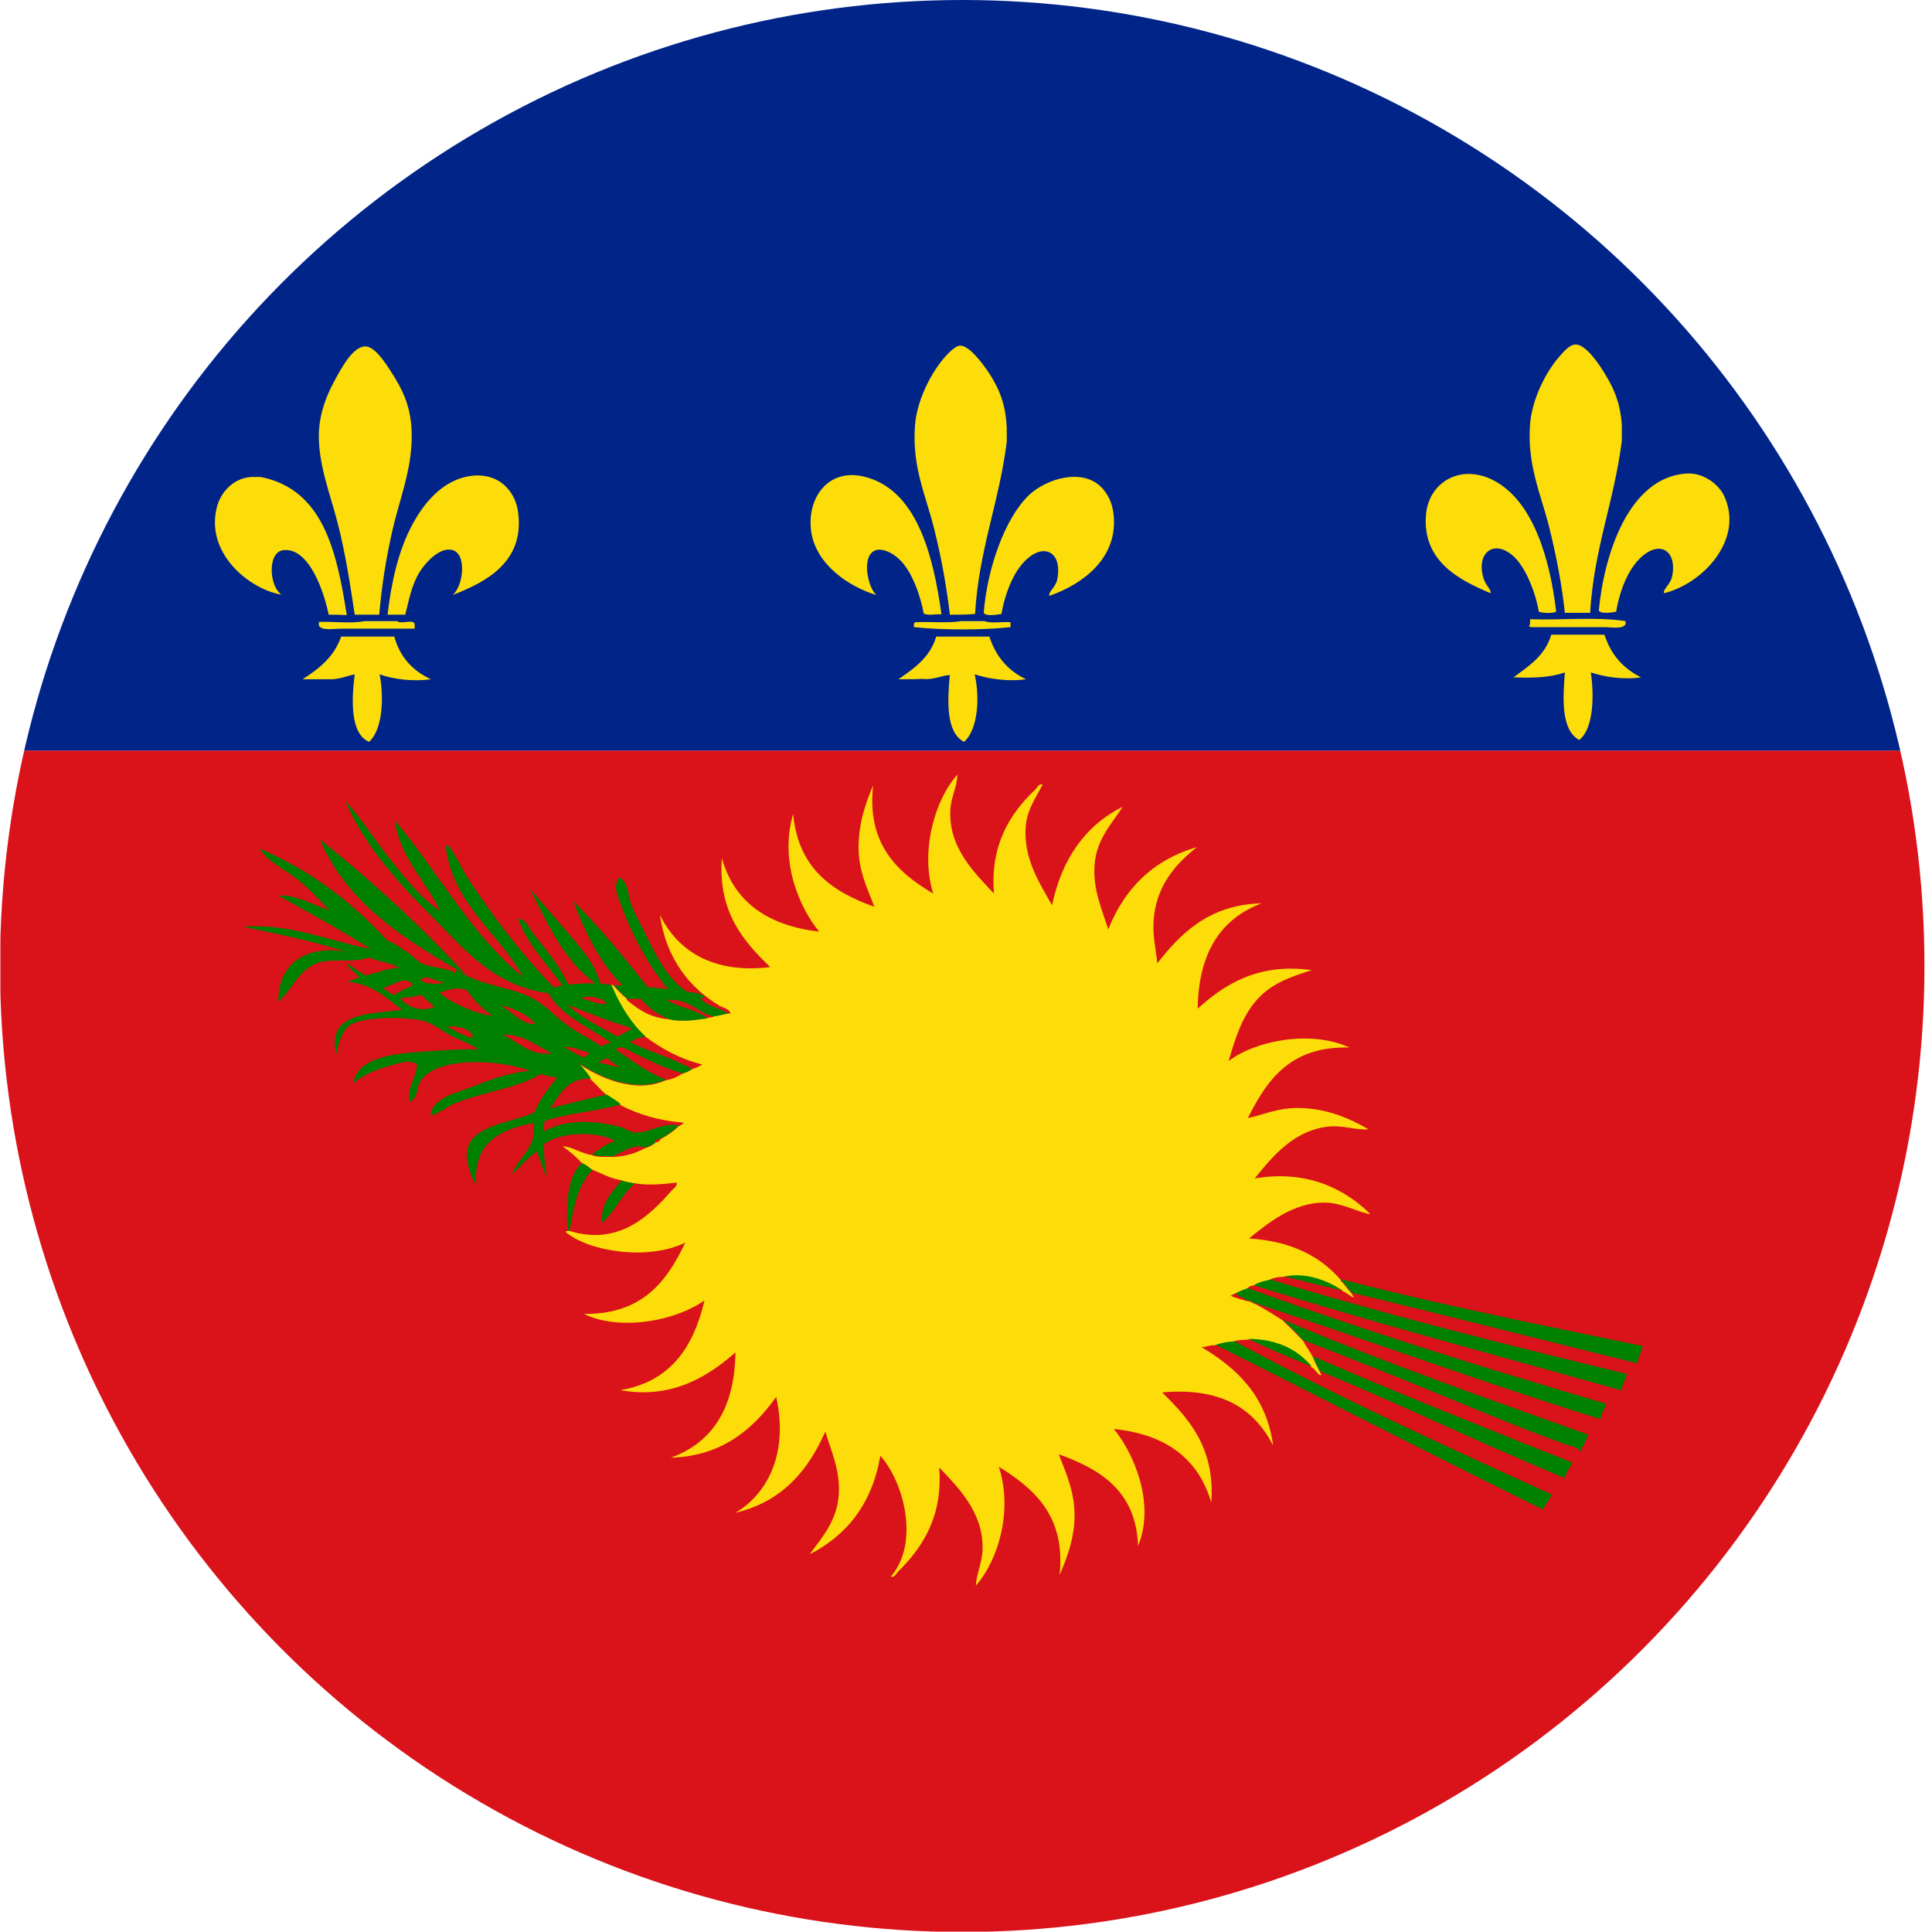 <svg id="Layer_1" xmlns="http://www.w3.org/2000/svg" xmlns:xlink="http://www.w3.org/1999/xlink" viewBox="0 0 512 512"><style>.st0{clip-path:url(#SVGID_2_)}.st1{fill:#da121a}.st1,.st2,.st3,.st4{fill-rule:evenodd;clip-rule:evenodd}.st2{fill:green}.st3{fill:#fcdd09}.st4{fill:#002488}</style><defs><ellipse id="SVGID_1_" cx="255" cy="256" rx="255" ry="256"/></defs><clipPath id="SVGID_2_"><use xlink:href="#SVGID_1_" overflow="visible"/></clipPath><g class="st0"><path class="st1" d="M.1 198.9H512v313H.1z"/><path class="st2" d="M84.8 222.5c13.6 10.8 27.2 23.3 38.6 35.8-15.6-9.1-31.2-18.4-38.6-35.8zm108.3 46.1c-1.4.2-2.5.6-3.8.8-4.6-1-6.5-4.8-12.6-4.4 3.2 2 7.9 2.5 10.8 4.9-3.3.5-7 1-10.2.2-3-1.3-5.6-3-7.4-5.4h-3.6a30.6 30.6 0 0 1-3.6-3.6h2.3c-6-5.8-9.8-13.8-13.1-22.3 7.1 7.1 13.5 14.8 19.7 22.8 1.9.1 3.5.4 5.4.5-4.4-5.3-9-13.1-12-21.2-.9-2.5-2.9-6-.8-8.4 2.5 1.5 2.1 4.8 3.1 7.2.9 2.3 2.2 4.7 3.3 6.9 3.1 6.2 5.9 12.5 11.3 16.1 1.5.5 3.6.3 4.6 1.3.3.8-.6.4-1 .5 1.7 2.1 5.1 2.6 7.6 4.1zm-38.9 39.7c1.1.4 1.9 1.1 2.8 1.8-3.8 3.6-5 9.8-6.1 16.1h-.5c-.4-7.7 0-14.5 3.8-17.9zm10.5 4.5c1.1.4 2.4.5 3.6.8-3.5 2.9-5.4 7.4-8.7 10.5-.6-5 2.7-8.3 5.1-11.3zM355.9 342c-5.4-1.1-10.6-2.6-15.9-3.8 6.2-1.5 12 1.1 15.9 3.6v.2zm-19.5-3c30.6 9.3 62.5 17.3 94.7 25.1-.1 1.7-1.3 2.5-1.3 4.4-32.6-9.2-65.7-17.9-97.5-27.9 1.1-.9 2.6-1.3 4.1-1.6zm19 0c25.8 6.7 52.9 12.1 79.9 17.7-.2 1.7-1.3 2.7-1.3 4.6-25.3-6.2-50.4-12.6-75.7-18.7-1-1-1.8-2.3-2.8-3.3-.1-.2-.1-.2-.1-.3zm-24.9 2.3c30.7 11.2 62.8 21.2 95.2 30.7-.4 1.5-1.4 2.3-1.5 4.1-31-9.7-60.7-20.6-91.4-30.7-.8-.2-1.3-.8-2.3-.8-.9-.8-2.4-1-3.1-2 1.1-.5 2-1 3.1-1.3zm-3.6 14c27.1 14.6 55.6 27.7 84.2 40.7-.3 1.8-1.7 2.4-2.1 4.1-29.2-14.4-58-29.2-87-43.8 1.5-.5 3-.9 4.9-1zm21 4.1c22.5 9.8 45.7 19 68.8 28.2-.6 1.5-1.7 2.4-2 4.1-22.1-9.1-43-19.3-65-28.4-.6-1.3-1.3-2.5-1.8-3.9z"/><path class="st3" d="M193.1 268.6h.5c-.3-1.3-1.9-1.5-2.8-2-8-4.7-14.3-12.6-15.9-24.1 4.7 9.5 14 15.6 29.2 13.8-6.5-6.4-13.9-14.1-12.8-28.9 3.3 11.8 12.3 17.9 25.8 19.5-5.3-6.4-10.6-18.8-6.9-31.2 1.3 14.1 9.9 20.5 21.5 24.6-1.3-3.6-3.7-8.3-4.1-13.8-.5-7.1 1.7-13.5 3.8-18.4-1.8 15.7 6.6 23.2 15.9 28.7-3.5-11.4.5-24.9 6.4-31.5 0 2.9-1.5 5.6-1.8 8.7-.9 10.5 6.5 17.4 11.5 22.8-1-13 4.3-21.2 10.8-27.4.7-.6 1-1.8 2.1-1.5-1.7 3.4-3.9 6.3-4.4 10.5-1 9.1 3.9 16 6.9 21.5 2.6-12.3 8.8-21.1 18.7-26.1-2.4 4-6.8 8.2-7.4 15.1-.6 6.6 1.9 12 3.6 17.4 4.3-10.8 11.8-18.4 23.5-21.8-5.3 4.2-11.1 10.2-11.5 20-.2 3.6.6 7 1 10.8 5.9-7.6 13.6-15.6 27.6-15.9-10.8 4.1-16.7 13.1-16.9 27.9 6.5-5.9 15.7-12.3 30.2-10.2-6.3 2-11.1 3.8-14.8 8.2-3.6 4.2-5.4 9.6-7.2 15.9 7.2-5.5 21.8-8.3 32-3.6-15.6-.4-21.8 8.5-26.9 18.7 3.4-.7 7.1-2.3 11.3-2.6 8.3-.6 15.6 2.6 20.7 5.6-3.3.2-6.5-1-10-.8-9.6.7-15.5 8-20.2 13.8 13.9-2.4 24.1 2.9 30.7 9.5-3.8-.7-7.4-3-12-3.1-8.6-.1-15.3 5.6-20.2 9.5 11.1.7 18.9 4.7 24.3 11v.2c1.1 1 1.8 2.3 2.8 3.3.2.3.4.8.8 1-.8.3-2-1.3-3.1-1.5v-.2c-3.8-2.5-9.7-5.1-15.9-3.6-1.5 0-2.6.3-3.6.8-1.5.3-3.1.7-4.1 1.5-.9 0-1.3.4-1.8.8-1.1.3-2.1.8-3.1 1.3-.5.1-.6.5-1.3.5 1.3.7 2.9 1 4.4 1.5 1 0 1.5.6 2.3.8 2.5 1.3 4.9 2.8 7.2 4.3 1.8 1.7 3.6 3.5 5.4 5.4.8 1.5 1.8 2.8 2.6 4.3.5 1.4 1.2 2.6 1.8 3.8.2.2.1.7.5.8-.5 1-1.6-1.5-2.6-1.8-3.7-4.4-8.9-7.4-16.9-7.4-1.3.1-2.8.1-3.8.5-1.9.1-3.5.4-4.9 1-1.4-.1-2.2.5-3.6.5 9.4 5.6 17.2 12.9 19 26.1-4.9-9.6-13.5-15.5-29.4-14.1 6.5 6.5 14.1 14.2 13 29.2-3.4-11.7-12.1-18.1-25.8-19.5 5.1 6.2 11.1 19.6 6.4 31-.5-14.5-9.9-20.3-21-24.3 1.4 3.8 3.7 8.6 4.1 14.3.5 6.8-1.8 12.9-3.9 17.7 1.7-15.7-6.9-23-16.1-28.7 3.8 11.7-.2 24.9-6.1 31.5.2-3.3 1.8-6.3 1.8-10 .1-9.5-6.6-16.2-11.5-21.3 1 13.1-4.5 21.2-10.7 27.4-.6.5-1.1 1.9-2.1 1.5 7.7-9 3.4-25.1-2.8-32-2.2 12.7-8.8 21-18.7 26.1 2.8-4 7.2-8.5 7.7-15.9.4-6.1-2-11.5-3.6-16.6-4.6 10.5-11.6 18.6-23.8 21.5 9-5.3 14-16.5 10.8-30.7-5.7 7.9-13.8 15.7-27.9 16.1 11-4 16.9-13.1 17.1-27.9-6.5 5.7-16.3 12.6-30.5 10 13.2-2.2 19.4-11.3 22.3-23.8-6.8 5-21.7 8.5-32 3.6 15.4.2 22-8.5 26.9-18.9-9.6 4.8-25.4 2.5-31.7-2.8 0-.2.3-.2.5-.3h.5c12.9 4 21.1-3.8 27.1-10.7.5-.5 1.6-1.2 1.3-2.1-3.3.4-7.5.8-11 .2-1.2-.2-2.5-.4-3.6-.8-3-.5-5.2-1.8-7.7-2.8-.9-.6-1.7-1.4-2.8-1.8-1.5-1.6-3.2-3.1-5.1-4.4 2.3 0 4.9 1.9 7.7 2.3 1.3.6 3.4.5 5.4.5 3.6-.1 6.3-1 8.7-2.3 1.1-.3 2.1-.8 2.8-1.5.7-.1 1.2-.5 1.5-1 1.7-.9 3.3-2 4.6-3.3.5-.3 1.1-.4 1.3-1-6.5-.5-12-2.2-16.6-4.6-1-1.1-2.4-1.7-3.6-2.6-1.6-1.3-2.9-2.9-4.4-4.3-.8-1.6-2-2.7-3.1-4.1 4.6 3.2 14.5 8.2 23 4.4 1.6-.3 3-.8 4.1-1.6 1-.4 2-.7 2.8-1.3 1-.4 2-.7 2.8-1.3-6-1.5-10.8-4.2-15.1-7.4-3.9-3.6-6.8-8.2-9-13.6.1-.4.2 0 .5 0 1.1 1.3 2.3 2.5 3.6 3.6v.3c2.9 2.4 6.1 4.7 11 5.1 3.3.8 6.9.3 10.2-.2.4-.4 1.4-.1 1.8-.5 1.5-.2 2.6-.6 4-.8z"/><path class="st2" d="M162.1 261.1c2.2 5.3 5.1 10 9 13.6-1.7.2-3.1.7-4.1 1.5 5.3 2.6 11.4 4.3 16.4 7.1-.8.6-1.8.9-2.8 1.3v-.3c-4.4-1.1-9.2-3.6-13.3-5.6-1-.5-3.1-2-4.1-.5 4.3 2.8 8.2 6 13.3 7.9-8.5 3.8-18.4-1.1-23-4.4 1 1.4 2.2 2.6 3.1 4.1-6.3-.1-8.2 4.2-10.8 7.9 5.1-1.2 9.9-2.6 15.1-3.6 1.2.9 2.6 1.5 3.6 2.6-6.4 1.8-14.1 2.3-20.2 4.4 0 1-.4 1.6-.3 2.8 5.7-3.3 13.3-3.1 20.2-1.3 1.4.4 3 1.5 4.4 1.5 3.6.1 7.1-2.8 11.3-1.8-1.4 1.3-2.9 2.4-4.6 3.3-.6.3-2.2.3-1.5 1-.8.7-1.7 1.2-2.8 1.5-3.3-1.1-6 1.3-8.7 2.3-2 0-4 .1-5.4-.5 1.9-1.4 3.8-2.7 6.1-3.6-5.1-2.7-14.9-2.3-18.9 1 0 3.1.4 5.9.8 8.7-1.1-2.1-1.7-4.6-2.6-6.9-2.5 1.8-4.5 4.1-6.6 6.1 1.4-4.3 6.9-7.2 5.6-13.6-8.8 1.8-16 5.1-15.1 16.6-1.4-2.6-3-6.4-2.3-9.7 1.4-6.5 12.3-7.1 17.7-9.7 1.5-3.6 3.8-6.5 6.1-9.2-1.5-.3-3.1-.5-4.4-1-6.3 3.9-15.1 4.7-22.5 7.7-2.5 1-4.2 2.7-6.7 3.3.4-4.7 7-6 11.3-7.7 4.6-1.8 9.9-3.8 15.1-4.1-7.7-3-25.6-4.2-29.4 3.3-.7 1.4-.3 3.8-2.6 4.9-.7-3.8 1.9-6.3 2-10-2-1.3-5-.2-7.4.5-3.6 1-7 2.4-9.5 4.6 1.3-8 13.9-8.1 23-8.7 2.6-.2 7-.4 10.2-.3-1.8-1.3-4.4-2.2-7.2-3.6-2.1-1-4.5-3.1-6.9-3.8-5.3-1.5-16.6-1.3-20 1-2.2 1.6-2.8 4.4-3.6 7.7-2.6-11.3 9-10.6 17.4-11.8-3.5-2.7-7.8-6.9-14.3-7.4.7-.5 1.8-.7 2.8-1 .2-1.1-3.6-3-2.8-3.8 1.4 1.2 3.1 2 4.6 3.1 3.1-.6 5.4-1.9 9-2-2.3-1.4-5.6-1.7-8.2-2.8-2.4 1.3-8.1.6-11.3 1-6.6.9-8.2 6.7-12.5 10.8-.3-9.4 6.6-15.2 17.7-13.3-8.5-2.8-17.8-4.7-27.1-6.6 12.3-1 22.9 3.8 33.8 5.9-7.8-5-16.1-9.5-24.3-14.1 4.1-.6 9.3 2.6 13.3 3.8-2.5-2.7-5.3-5.8-8.7-8.4-3.3-2.6-7.5-4.4-9.7-7.9 13.6 5.8 24.5 14.2 33.8 24.3 1.8.7 3.2 1.8 4.9 2.8 1.5 1 2.9 2.6 4.3 3.3 2.5 1.2 5.5 1 8.4 2.3.8.8.1-.8 1-.5 6.5 4.6 15.3 4.2 21.5 8.4 2.8 1.9 5.2 4.5 7.9 6.4 2.9 2 5.9 3.4 8.7 5.4.8-.4 1.6-.8 2.6-1-5.8-4.1-12.9-6.9-16.6-13.1-14.8-1.9-23-12.5-31.5-21-8.6-8.6-17.2-18.2-22.3-29.9 4.4 4.6 7.7 10.3 11.8 15.3 4 5 8 10.2 13.3 13.8-3.4-7.6-10.5-13.7-12-24 11.5 13.6 20.1 30.2 34 41.5-6-11.3-18.8-19.3-20.5-34.8.9-.4 1.4 1 1.8 1.5 1.5 2.3 2.9 5.4 4.6 7.9 6.5 9.9 14.2 19.9 22.3 28.2.8-.1 1.4-.5 2.3-.5-3.6-5.1-9.2-10.6-11.8-17.7 2 0 2.8 2.2 3.8 3.6 3.2 4.2 7.2 8.7 9.5 13.8 2.3-.1 4.6-.4 7.2-.3-8.3-5.9-12.6-15.7-17.4-25.1 3.1 3.6 6.2 7.2 9.5 11 3.5 4.2 7.5 8.2 9.2 14.1.9.4 2.4.1 3 .5zm-50.7-1.5c1.1 1.2 4.4 1.4 6.4.8-2.4-.2-4.4-2.3-6.4-.8zm-10 2.3c1.2.5 1.8 1.4 3.1 1.8 1.3-1.1 3.2-1.7 4.9-2.6-1.5-2.9-5.6.1-8 .8zm29.2 7.4c-2.7-1.9-5-4.2-6.9-6.9-2.3-.9-5.3-.2-7.2.8 3.7 2.9 9.3 5.3 14.1 6.1zm-18.7-5.6c-2 .2-3.7.8-5.9.8 1.9 2.3 5.5 3.9 9.2 2.3-1.1-1-2.4-1.8-3.3-3.1zm48.9 2.3c-1.1-1.5-4.2-2.4-6.9-1.5 2.1.5 4.8 1.9 6.9 1.5zm-18.9 5.4c-2-2.7-6.4-4.4-9.5-5.1 3.2 1.5 5.5 5.2 9.5 5.1zm21.7 3.3c1.3-.7 2.8-1.3 3.8-2.3-5.9-1.6-12.1-4.3-16.9-6.1 3.6 3.6 8.6 5.8 13.1 8.4zm-38.3.3c.1-2.1-4.2-3.5-6.9-2.8 2.4.8 4 2.3 6.9 2.8zm20.9 4.1c-3.9-1.9-7.8-5.2-13.1-4.9 4.2 1.7 7.3 5.8 13.1 4.9zm8.5 1.2c.3-.6 1.3-.6 1.5-1.3-2-.5-4.7-1.8-6.7-1.5 1.8.9 3.4 2 5.2 2.8zm9.7 2.4c-1.6-.4-2.3-1.7-3.8-2.3-.6.4-1.4.6-1.8 1.3 1.8.1 4.2 1.2 5.6 1zm166.4 72.1c8 .1 13.2 3 16.9 7.4-5.7-2.4-11.5-4.7-16.9-7.4zm9.2-5.1c26 11.1 53.5 20.7 80.9 30.5-.5 1.8-1.6 2.9-2.1 4.6-.7-1.6-2.8-1.5-4.1-2.1-10.6-3.8-21.6-8.4-32.3-12.8-12.3-5.1-25-10.1-37.1-14.8-1.6-1.9-3.5-3.7-5.3-5.4z"/><path class="st4" d="M.4 0H512v198.9H.4z"/><path class="st3" d="M267.8 164.9v1.3c-7.2.8-18.1.8-25.6 0-.1-.6 0-1 .3-1.3 4-.2 8.7.3 12.3-.3h6.1c1.8.7 4.7.1 6.9.3zm137.7-.8c8.1.3 17.7-.7 25.3.5v.8c-.7 1.4-3.8.8-5.6.8H406c-.4.1-.4-.2-.8-.2 0-.2.1-.3.2-.3.1-.5.1-1.1.1-1.6zM82.8 180h-2.6c4.4-2.8 8.4-6 10.2-11.3h14.1c1.5 5.5 4.9 9.1 9.7 11.3-4.7.7-10.1 0-13.6-1.3 1.1 5.5 1 14.5-2.8 17.9-5.1-2.2-4.6-11.4-3.8-17.9-2.3.5-4.3 1.5-7.4 1.3h-3.8zm331.9-17.6c-.7-6.8-2.2-14.9-4.1-22.5-2.2-8.9-6-16.7-5.1-27.6.5-6.2 3.8-13.1 7.4-17.4 1.2-1.4 3-3.6 4.6-3.6 2.8-.1 6.4 5.4 7.9 7.9 2.7 4.4 4 8.1 4.4 13.3v4.3c-2 16-7.4 28.6-8.4 45.6h-6.7zm-320.7.5c-1.1-7.4-2.5-16.6-4.6-24.6-1.9-7.4-5.1-15.3-4.9-23.5.2-5.4 2-9.9 4.1-13.8 1.7-3.1 4.9-9.4 8.4-9.2 2.9.2 6.4 6.4 7.7 8.4 3 5 4.9 10 4.3 18.2-.5 7.5-3.2 14.5-4.9 21.7-1.7 7.4-2.9 14.7-3.6 22.8H94zm331.2 5.3c1.7 5.3 5 9 9.7 11.3-4.5.7-9.8-.1-13.3-1.3.8 5.7.9 14.8-3.1 17.9-4.9-2.7-4.3-11.1-3.8-17.9-3.9 1.4-8.6 1.5-13.6 1.3 4.1-3 8.4-5.8 10-11.3h14.1zM240.4 180h-2.3c4.2-2.9 8.4-5.8 10-11.3h14.1c1.7 5.3 5 9.1 9.7 11.3-4.7.7-10-.1-13.6-1.3 1.4 6.2.9 14.6-2.8 17.9-4.9-2.5-4.4-11-3.8-17.7-1.8 0-4.4 1.4-7.4 1-1.3.1-2.6.1-3.9.1zm167.4-17.9c-.8-4.8-3.5-12.2-7.2-15.1-5.1-4.1-9.5-.1-7.4 6.4.6 1.9 2.1 2.9 1.8 3.8-8.1-3.4-18.1-8.4-17.1-20.7.6-8.5 9-13.8 17.9-9.2 10.5 5.4 15 20.9 16.6 34.8-.9.5-3.6.4-4.6 0zm15.9-.3c1.4-14.9 7.9-35.1 23-36.3 4.7-.4 8.8 2.9 10.2 5.9 5.4 11.5-5.6 23.3-15.9 25.8-.4-1 1.6-2.2 2.1-4.3 1.4-6.4-2.6-9.6-7.4-5.9-4 3.1-6.4 9.2-7.4 15.1-.9.2-4.1.7-4.6-.3zm-336.6 1.1c-1-5.1-4.9-17.9-12-17.1-4.3.5-3.8 9.5-.5 11.8-8.6-1.5-20.3-11-17.1-23.3.9-3.5 4-7.5 9-7.9h2.6c16.5 3.3 20.1 19.5 22.8 36.6-1.7-.1-3.2-.1-4.8-.1zm15.6 0c1-8.4 2.8-17 6.7-24.1 3.3-6.1 8.9-12.7 17.2-12.8 6.6 0 10.1 5 10.7 9.7 1.8 13.3-8.6 18.6-17.4 22 2.9-2.2 4-11.3-.3-12-3.3-.6-7 3.6-8.4 5.9-2.2 3.6-2.8 7.4-3.8 11.3h-4.7zm142.1-.3c-.8-4.5-3.1-11.2-6.4-14.3-1.4-1.4-3.9-2.9-5.9-2.6-4.6.9-2.5 10.3-.2 12-7.1-2.1-16.4-8.1-17.4-17.4-.9-8.4 4.5-16 13.6-14.1 14.4 3.1 18.8 20.8 21 36.6-1.6-.1-3.6.4-4.7-.2zm15.9-.2c.9-11.7 5.6-25.1 12-31.2 4.6-4.4 14.7-7.5 19.7-1.5 1.7 2.1 2.6 4.3 2.8 7.7.6 11-8.7 17.6-17.1 20.5-.4-1 1.7-2.3 2.1-4.4 1.3-6.7-2.9-9.4-7.4-5.9-3.9 3-6.4 9.3-7.4 15.1-1.1.2-4.2.7-4.7-.3zm-9 .5v-.3c-.9-7.3-2.2-14.7-4.1-22.3-2.2-9-6-16.5-5.1-27.7.5-6.2 3.8-13 7.4-17.4 1.2-1.4 3.2-3.6 4.6-3.6 2.4 0 5.9 4.7 7.7 7.4 3 4.7 4.3 8.6 4.6 14.3v3.8c-2 16-7.4 28.6-8.4 45.6-2.3.2-4.5.2-6.7.2zm-155.1 1.7h8.7c.9 1 4.6-.8 4.6 1v1H90.4c-2.1 0-5.1.6-5.9-.8v-1c4-.1 8.6.5 12.1-.2z"/></g></svg>